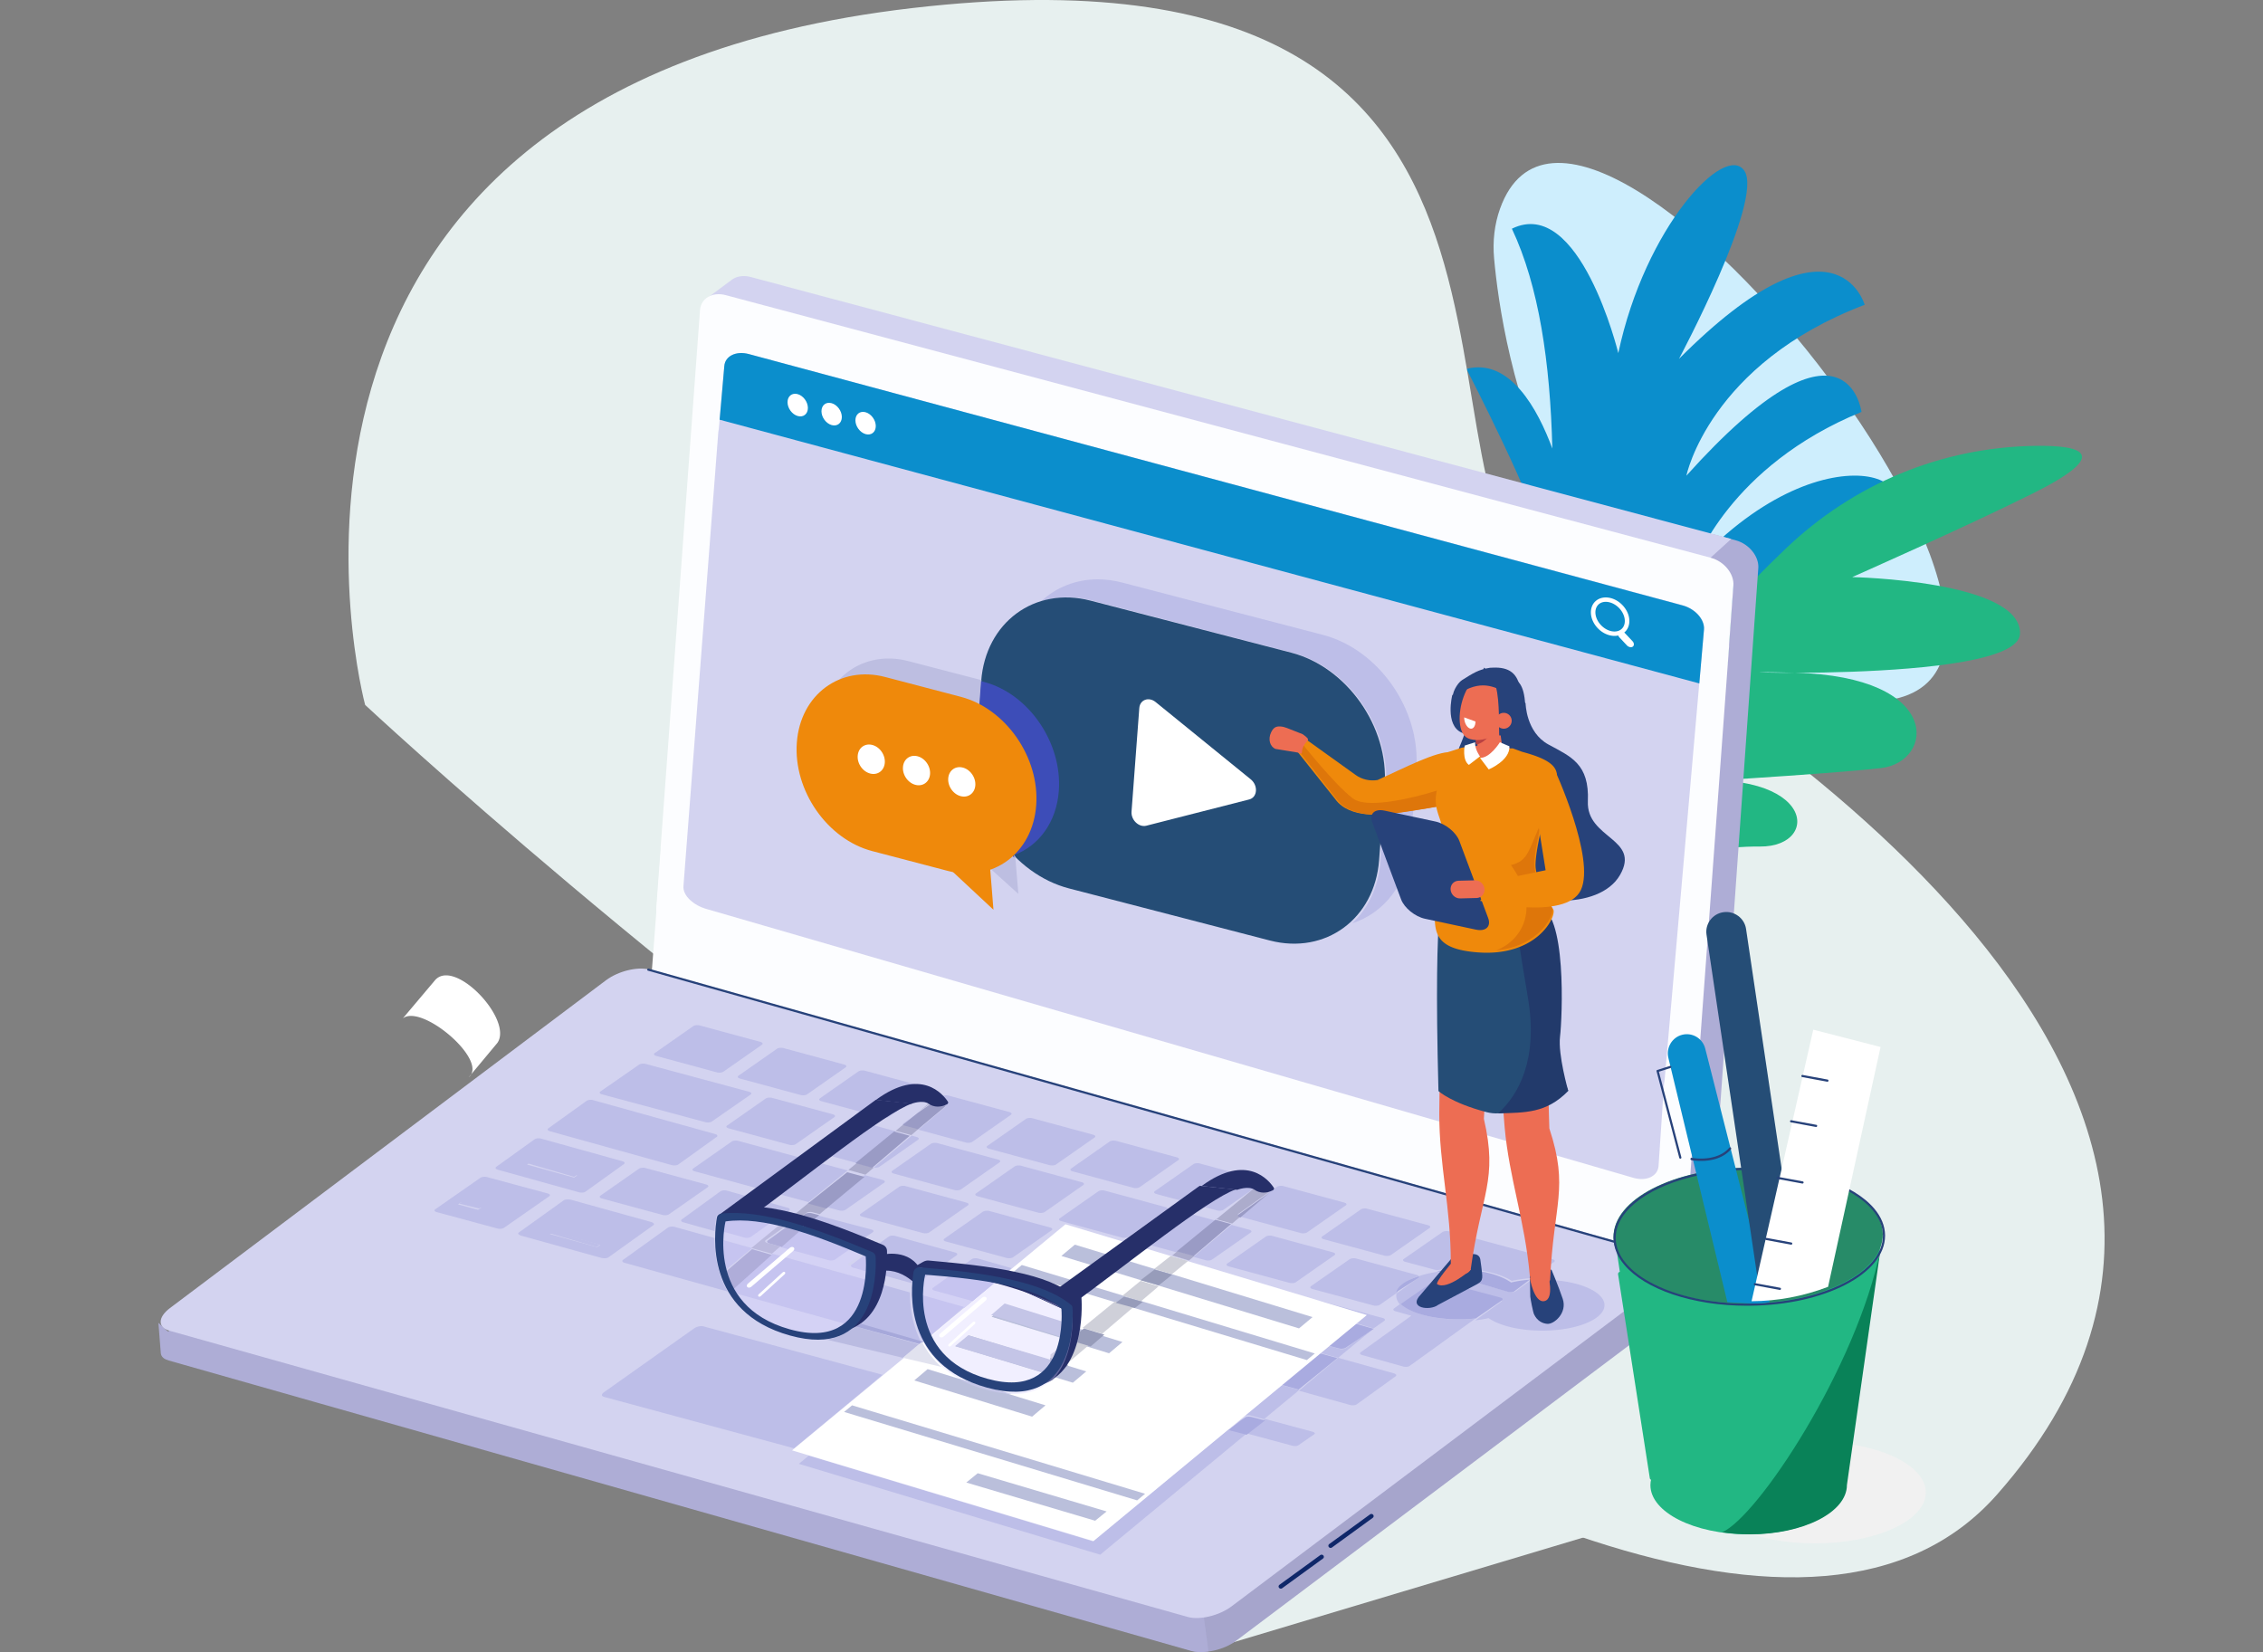 <svg width="1000" height="730" xmlns="http://www.w3.org/2000/svg"><rect width="100%" height="100%" fill="#808080" stroke="none"/><g fill="none" fill-rule="evenodd"><path d="M662.868 92.178c-2.515 7.01-3.307 14.51-2.645 21.923 3.257 36.713 24.41 181.39 156.076 195.382C961.833 324.949 700.377-12.503 662.87 92.178" fill="#CEEEFD"/><path d="M748.923 249.472s15.134-43.553 73.652-67.443c0 0-6.437-50.699-77.381 28.177 0 0 10.126-49.38 78.79-75.525 0 0-12.935-45.463-82.059 23.896 0 0 37.316-69.866 28.98-82.968-8.328-13.1-43.974 24.584-55.79 80.434 0 0-17.014-69.749-47.022-54.978 11.935 25.265 16.923 59.158 17.873 97.144-6.358-17.18-18.653-40.147-37.966-35.213 0 0 31.538 61.088 32.808 74.472.57 6.061 2.769 2.174 4.988-3.895-1.26 40.9-5.818 84.65-10.606 126.427l34.687-39.37s68.675-68.364 111.828-86.76c43.154-18.395-12.625-49.301-72.782 15.602" fill="#0B8ECC"/><path d="M161.347 311.484S88.285 40.171 402.969 3.583c314.684-36.587 207.462 218.075 284.453 261.985 77.005 43.91 351.806 217.204 195.074 394.828-156.73 177.623-721.15-348.912-721.15-348.912" fill="#E7F0EF"/><path d="M789.132 242.4C752.863 277.03 705.082 330.91 690 386c0 0 59.115-12.19 87.609-11.924 28.483.269 24.266-37.781-44.094-27.673 0 0 74.186-4.252 97.723-7.007 23.526-2.755 27.653-40.466-38.108-42.117-65.752-1.652 98.762 6.256 99.492-17.244.73-23.5-74.147-25.024-74.147-25.024s49.681-21.963 79.404-36.76c34.67-17.261 23.446-21.578 1.359-21.232-41.536.65-80.213 16.835-110.106 45.38" fill="#22B783"/><path d="M534 729l237.573-71.126a79.287 79.287 0 0033.036-19.612l54.806-54.294c21.48-21.276 11.646-57.847-17.608-65.475L721.039 487 534 729" fill="#E7F0EF"/><path d="M752.977 301.468c5.91 1.576 10.39 7.086 10 12.315l-17.39 237.18c-.38 5.23-5.479 8.189-11.389 6.614L298.71 441.534c-5.91-1.577-11.08-6.976-10.69-12.204l18.07-237.293c.38-5.23 5.479-8.19 11.389-6.614l435.498 116.045" fill="#FCFDFF"/><path d="M741 556.183l-14.974 15.402-4.291-6.329L288.862 443.44c-5.222-1.467-14.984.873-20.366 4.921L100.902 573.903l-.278-2.474-25.685 17-3.939-.555 1.726 10.753c.416 1.395 1.249.955 2.238.515.63-.28 1.321-.56 2.009-.366l449.886 130.722c5.212 1.467 13.914-.362 19.296-4.41l188.453-141.702c2.941-2.21 5.062-6.192 4.862-8.107l1.53-19.096" fill="#A6A5CC"/><path d="M288.202 443.44c-5.223-1.467-14.989.873-20.372 4.921L100.183 573.903l-.278-2.475-25.693 17.001L70 584.54l1.037 13.125c.08 2.162 1.83 3.044 3.598 3.542l451.64 128.291c2.142.604 4.873.65 7.725.213l-14.509-109.586c2.942-2.209-231.289-176.684-231.289-176.684" fill="#AEADD6"/><path d="M524.949 714.534L74.82 588.016c-5.21-1.464-5.075-5.967.3-10.008l192.682-144.86c5.378-4.039 14.034-6.147 19.252-4.683l450.119 126.519c5.217 1.464 5.078 5.967-.29 10.008L544.19 709.852c-5.368 4.04-14.034 6.147-19.241 4.682" fill="#D3D3F0"/><path d="M317.87 474c-.37 0-.741-.042-1.072-.132l-26.836-7.27c-.962-.263-1.253-.826-.642-1.256l17.016-11.903c.4-.283 1.092-.439 1.794-.439.37 0 .741.043 1.072.134l26.836 7.27c.962.262 1.253.823.642 1.255l-17.016 11.903c-.4.282-1.092.438-1.794.438m31.992 32c-.371 0-.742-.043-1.073-.135l-26.837-7.269c-.962-.262-1.243-.821-.621-1.255l17.016-11.907c.39-.278 1.082-.434 1.784-.434.36 0 .731.042 1.062.133l26.838 7.268c.982.265 1.252.827.651 1.25l-17.016 11.906c-.411.285-1.103.443-1.804.443m-14.975 19a4.19 4.19 0 01-1.083-.134l-26.838-7.272c-.952-.259-1.262-.82-.65-1.252l17.026-11.913c.39-.276 1.092-.429 1.794-.429.36 0 .731.042 1.062.131l26.838 7.273c.962.262 1.252.826.651 1.249l-17.027 11.913c-.4.281-1.082.434-1.773.434m-41.032 12c-.361 0-.732-.042-1.063-.131l-26.84-7.271c-.952-.26-1.243-.826-.631-1.251l17.018-11.909c.4-.281 1.102-.438 1.804-.438.37 0 .732.042 1.062.13l26.84 7.271c.962.26 1.243.828.632 1.254l-17.028 11.909c-.391.28-1.093.436-1.794.436m-72.955 6c-.372 0-.743-.043-1.074-.133l-26.857-7.247c-.972-.261-1.263-.822-.642-1.25l19.988-13.938c.4-.276 1.093-.432 1.805-.432.37 0 .732.042 1.063.13l26.857 7.249c.972.26 1.243.83.641 1.248l-19.987 13.937c-.41.28-1.093.436-1.795.436m-17.059-11.73l-.15.024-1.244.867.02.072 8.715 2.353.15-.026 1.244-.864-.02-.073-8.715-2.353M267.128 556a6.35 6.35 0 01-1.677-.224l-35.012-9.714c-1.258-.348-1.797-.989-1.188-1.427l19.901-14.259c.35-.246.999-.376 1.737-.376.54 0 1.128.07 1.657.218l35.022 9.713c1.268.353 1.777 1.002 1.188 1.43l-19.901 14.258c-.35.25-.999.381-1.727.381m-22.706-11.623c-.04 0-.07.006-.09.018l-1.238.887c-.04.027.03.075.14.105l20.43 5.669a.71.71 0 00.18.026c.04 0 .08-.006.09-.018l1.238-.886c.04-.028-.02-.076-.14-.107l-20.43-5.668a.652.652 0 00-.18-.026M572.277 639c-.41 0-.851-.053-1.242-.16L551 633.441l7.954-6.442 20.967 5.65c.972.26 1.352.754.871 1.093l-7.112 4.95c-.29.201-.822.307-1.403.307M406.93 593l-27.386-8.047-2.452.969c5.242-5.244 7.505-12.9 8.431-19.437l16.534 4.6c.01 6.243 1.026 14.265 4.943 21.857l-.07.058m-85.427-22.317l-45.545-12.677c-.946-.262-1.255-.841-.637-1.28l19.862-14.286c.398-.282 1.096-.44 1.793-.44a4.1 4.1 0 011.067.133l17.7 4.928c-.02 6.688 1.096 15.489 5.76 23.622" fill="#BDBEE8"/><path d="M263.666 551a.7.7 0 01-.178-.027l-20.338-5.919c-.109-.031-.178-.081-.139-.11l1.232-.925a.17.17 0 01.09-.019c.06 0 .119.01.178.027l20.338 5.917c.119.033.178.083.139.112l-1.232.925c-.01.013-.05.019-.09.019m-52.042-17l-8.604-2.129-.02-.065 1.228-.784.148-.022 8.604 2.129.02.066-1.228.782-.148.023m104.113 10l-13.768-3.876c-.962-.269-1.263-.86-.652-1.303l17.015-12.37c.401-.29 1.103-.451 1.814-.451.36 0 .732.044 1.062.135l26.825 7.552c.982.273 1.253.862.642 1.305l-5.722 4.162c-6.844-1.653-13.297-2.607-19.23-2.607-2.435 0-4.78.16-7.024.497 0 0-.651 2.707-.962 6.956m61.863 6c-7.743-3.033-15.323-5.783-22.6-8.017l6.093-4.983 23.945 6.291c.962.251 1.255.81.638 1.227L377.6 550m25.26 17l-16.128-4.462c.377-5.03.03-8.672.03-8.672-.92-.398-1.841-.795-2.762-1.187l8.722-6.236c.396-.285 1.09-.443 1.782-.443.366 0 .723.042 1.05.131l26.512 7.336c.94.261 1.218.834.614 1.265l-8.573 6.129a573.052 573.052 0 00-10.277-.884s-.673 2.745-.97 7.023m38.77-2c-6.094-1.268-12.691-2.276-19.63-3.11l7.331-5.426c.402-.297 1.096-.464 1.81-.464.372 0 .744.045 1.076.141L447 560.38l-5.37 4.62m156.118 56c-.373 0-.747-.044-1.08-.137L574 614.533 591.334 600l24.696 6.896c.978.272 1.26.86.645 1.303l-17.122 12.35c-.404.29-1.1.451-1.805.451m-225.871-86c-.36 0-.732-.042-1.072-.134l-5.393-1.461 16.75-14.137 7.888 2.137c.962.264 1.233.823.631 1.245l-17.02 11.912c-.41.283-1.092.438-1.784.438m-14.614-3.803l-13.301-3.604c-.962-.26-1.253-.816-.642-1.248l17.03-11.913c.391-.277 1.083-.432 1.784-.432.361 0 .732.042 1.063.132l11.356 3.075-17.29 13.99M408.883 545c-.37 0-.741-.043-1.072-.133l-26.852-7.274c-.962-.26-1.253-.815-.631-1.249l17.019-11.912c.4-.277 1.092-.432 1.784-.432.37 0 .732.042 1.062.131l26.852 7.274c.952.259 1.243.824.641 1.247l-17.019 11.913c-.41.282-1.092.435-1.784.435m37.001 11c-.37 0-.742-.043-1.082-.134l-26.831-7.272c-.952-.256-1.273-.82-.651-1.252l17.018-11.915c.39-.275 1.092-.427 1.794-.427.37 0 .742.042 1.072.131l26.841 7.273c.952.26 1.243.825.641 1.248l-17.018 11.915c-.4.281-1.092.433-1.784.433m161.076 31l-7.675-2.28 4.384-3.576L583 575l.11-.001c.362 0 .723.042 1.054.13l26.88 7.303c.953.262 1.244.828.642 1.251L606.96 587m-220.1-71c-.25 0-.49-.019-.721-.058l16.739-14.128 2.155.586c.972.263 1.253.827.651 1.249l-17.02 11.91c-.41.284-1.102.441-1.804.441m-8.229-2.072l-19.686-5.331c-.952-.26-1.233-.82-.621-1.255l17.03-11.91c.39-.277 1.092-.432 1.784-.432.37 0 .731.041 1.062.13l17.722 4.801-17.29 13.997M422.857 526c-.36 0-.732-.042-1.062-.131l-26.83-7.27c-.973-.26-1.254-.824-.642-1.258l17.028-11.91c.391-.277 1.083-.431 1.784-.431.37 0 .742.042 1.072.132l26.84 7.27c.953.259 1.244.824.632 1.246l-17.018 11.91c-.411.286-1.103.442-1.804.442m37.005 10c-.37 0-.741-.042-1.072-.133l-26.84-7.27c-.953-.26-1.243-.82-.622-1.255l17.018-11.91c.401-.277 1.093-.432 1.794-.432.361 0 .732.041 1.063.13l26.83 7.27c.972.264 1.253.828.651 1.25l-17.018 11.91c-.41.283-1.102.44-1.804.44m36.995 11a4.09 4.09 0 01-1.062-.133l-26.836-7.27c-.962-.26-1.253-.824-.631-1.258l17.015-11.907c.401-.277 1.093-.432 1.794-.432.36 0 .732.042 1.072.133l26.836 7.27c.962.262 1.243.824.632 1.246l-17.016 11.907c-.41.286-1.102.444-1.804.444m36.999 10c-.361 0-.732-.042-1.053-.13l-5.402-1.465 16.749-14.141 7.898 2.14c.952.257 1.243.822.631 1.243l-17.019 11.91c-.41.286-1.103.443-1.804.443m-14.032-3.648l-13.862-3.753c-.973-.264-1.253-.823-.632-1.257l17.03-11.909c.39-.278 1.082-.433 1.773-.433.371 0 .742.042 1.073.133l11.907 3.225-17.29 13.994M570.87 567c-.371 0-.752-.043-1.083-.135l-26.837-7.268c-.953-.257-1.243-.822-.622-1.257l17.017-11.908c.39-.278 1.092-.432 1.794-.432.36 0 .731.042 1.052.13l26.838 7.27c.972.264 1.262.828.651 1.252l-17.017 11.907c-.4.284-1.092.441-1.793.441m37.058 10c-.361 0-.733-.042-1.055-.131l-26.909-7.27c-.975-.263-1.256-.824-.633-1.258l17.062-11.909c.402-.277 1.085-.432 1.789-.432.371 0 .743.042 1.075.132l26.909 7.27c.402.11.683.27.834.452-5.336 1.807-8.913 4.404-9.566 7.332l-7.687 5.371c-.412.286-1.115.443-1.819.443M312.77 496c-.372 0-.745-.043-1.077-.133l-45.72-12.299c-.976-.261-1.269-.822-.644-1.256l17.1-11.882c.402-.275 1.097-.43 1.802-.43.363 0 .745.043 1.078.133l45.72 12.298c.976.262 1.258.825.654 1.247l-17.1 11.881c-.413.285-1.107.441-1.812.441m355.225 70c-4.815-3.207-13.689-5.357-23.832-5.357-3.293 0-6.446.226-9.377.641l-13.83-3.718c-.957-.257-1.249-.823-.635-1.251l17.094-11.878c.413-.283 1.108-.437 1.813-.437.372 0 .745.042 1.067.13l45.74 12.301c.967.262 1.26.822.635 1.253l-10.274 7.14c-3.002.213-5.822.616-8.401 1.176m-370.009-51a4.08 4.08 0 01-1.076-.139l-53.947-14.993c-.957-.268-1.256-.836-.648-1.277l16.932-12.152c.39-.281 1.077-.439 1.774-.439.37 0 .738.043 1.067.136l53.947 14.994c.977.27 1.246.843.648 1.273l-16.933 12.152c-.398.287-1.076.445-1.764.445m-41.001 12c-.368 0-.737-.043-1.075-.135l-35.955-9.994c-.956-.268-1.245-.844-.638-1.278l16.917-12.146c.398-.286 1.096-.447 1.793-.447.369 0 .737.043 1.066.136l35.954 9.994c.957.267 1.236.846.638 1.281l-16.916 12.146c-.399.285-1.086.443-1.784.443m-22.694-13.353c-.04 0-.08.006-.09.018l-1.235.886c-.04.026.02.075.13.107l20.393 5.668c.07.019.13.027.179.027.05 0 .08-.005.1-.019l1.235-.886c.03-.026-.03-.074-.14-.106l-20.393-5.67a.708.708 0 00-.179-.025M354.87 484c-.372 0-.753-.043-1.083-.135l-26.823-7.266c-.972-.262-1.253-.826-.641-1.255l17.01-11.906c.41-.282 1.102-.438 1.804-.438.36 0 .741.043 1.072.134l26.822 7.266c.972.265 1.263.825.642 1.256l-17.01 11.906c-.41.281-1.092.438-1.794.438m35.999 10c-.371 0-.742-.043-1.073-.133l-26.833-7.27c-.962-.261-1.253-.825-.642-1.255l17.014-11.905c.401-.282 1.093-.437 1.794-.437.37 0 .742.042 1.072.132l26.834 7.27c.962.262 1.262.824.641 1.256l-17.014 11.905c-.4.281-1.092.437-1.793.437m36.992 11c-.36 0-.731-.042-1.062-.132l-20.989-5.685 12.349-10.419-5.583-1.69 3.759-2.635c.41-.283 1.102-.439 1.804-.439.36 0 .732.043 1.062.132l26.843 7.27c.972.264 1.243.82.631 1.253l-17.02 11.905c-.4.283-1.092.44-1.793.44m-28.707-7.815c-.24-.264-.21-.578.17-.84l6.455-4.52-6.625 5.36M464.862 515c-.37 0-.741-.043-1.072-.133l-26.821-7.267c-.972-.263-1.263-.826-.642-1.257l17.009-11.905c.411-.282 1.093-.438 1.794-.438.371 0 .742.043 1.083.134l26.82 7.267c.963.261 1.264.825.642 1.256l-17.019 11.905c-.4.282-1.092.438-1.794.438m37 10c-.361 0-.732-.042-1.063-.132l-26.83-7.269c-.972-.263-1.263-.825-.642-1.255l17.009-11.905c.41-.283 1.092-.439 1.794-.439.37 0 .741.043 1.082.135l26.83 7.268c.973.263 1.244.82.632 1.252l-17.018 11.904c-.401.283-1.093.441-1.794.441m36.994 10c-.36 0-.732-.042-1.052-.131l-26.852-7.273c-.962-.26-1.243-.822-.621-1.251l17.009-11.905c.41-.283 1.102-.44 1.794-.44.37 0 .731.042 1.062.132l26.852 7.273c.952.257 1.243.821.631 1.252l-.671.47-.2-.06-1.805 1.464-14.343 10.031c-.4.282-1.102.438-1.804.438m36.973 10c-.372 0-.743-.043-1.075-.134L548 537.63l12.67-10.682 3.604-2.511c.401-.282 1.094-.437 1.797-.437.371 0 .742.043 1.084.134l26.875 7.27c.973.26 1.265.823.642 1.255l-17.046 11.903c-.402.282-1.095.438-1.797.438m37.033 10a4.04 4.04 0 01-1.053-.13l-26.864-7.276c-.952-.257-1.233-.82-.621-1.25l17.02-11.904c.401-.284 1.093-.44 1.794-.44.361 0 .732.042 1.053.131l26.864 7.275c.952.258 1.233.818.621 1.25l-17.02 11.903c-.401.284-1.093.441-1.794.441" fill="#BDBEE8"/><path d="M621.168 604a4.06 4.06 0 01-1.084-.14l-18.112-5.055c-.462-.127-.793-.326-.924-.58-.12-.247-.01-.503.271-.712l22.359-16.117-7.018-1.958c-.442-.125-.773-.332-.903-.581-.121-.255 0-.508.28-.714L619.02 576c4.097 4.121 13.996 7.027 25.552 7.027 2.58 0 5.07-.145 7.429-.415l-29.045 20.939c-.291.209-.743.367-1.305.424-.16.017-.321.025-.482.025M253.66 520a.692.692 0 01-.178-.027l-20.34-5.917c-.11-.034-.17-.085-.13-.112l1.233-.925c.01-.013.05-.019.089-.019.05 0 .12.01.179.027l20.34 5.919c.11.032.17.083.14.11l-1.233.925c-.02.014-.05.019-.1.019m97.259 120l-84.058-22.743c-1.131-.307-1.151-1.204-.04-1.993l39.932-28.284c.86-.608 2.142-.98 3.213-.98.32 0 .62.033.88.104L390 607.52 350.919 640" fill="#BDBEE8"/><path d="M731.815 579.838l-.96-.245a5.089 5.089 0 01-1.542 2.507c-.705.624-1.522.957-2.227.953l-.204-.009a1.874 1.874 0 01-1.349-.721c-.327-.42-.551-1.038-.551-1.79 0-.351.05-.73.153-1.124a5.18 5.18 0 011.552-2.509c.705-.624 1.512-.956 2.217-.953l.204.009c.593.058 1.012.302 1.349.721.337.42.551 1.038.551 1.789 0 .351-.04.73-.153 1.127l1.92.49a6.008 6.008 0 00.225-1.617c0-1.12-.327-2.166-.97-2.982a3.89 3.89 0 00-2.738-1.467 4.574 4.574 0 00-.388-.017c-1.318.004-2.554.577-3.544 1.452a7.044 7.044 0 00-2.145 3.465 6.411 6.411 0 00-.215 1.615c0 1.122.327 2.167.97 2.983a3.87 3.87 0 002.738 1.468c.122.011.255.017.378.017 1.317-.004 2.553-.577 3.554-1.452a7.092 7.092 0 002.135-3.465l-.96-.245" fill="#0F2769"/><path d="M776.99 250.434l.01-.097c-.01-.135-.01-.271-.02-.407l-.03-.325v-.046l-.01-.036c-.01-.13-.03-.257-.049-.387l-.06-.384-.01-.054-.01-.053-.058-.268a5.02 5.02 0 00-.1-.371l-.049-.176-.02-.076-.03-.119a5.552 5.552 0 00-.128-.368l-.119-.345-.01-.012v-.01l-.148-.365c-.05-.12-.11-.239-.159-.357l-.05-.094-.029-.068-.099-.19-.178-.336-.158-.289-.02-.037c-.07-.105-.129-.21-.198-.312-.06-.1-.129-.2-.188-.298l-.09-.124-.029-.054-.08-.115c-.078-.102-.148-.203-.227-.303a5.455 5.455 0 00-.228-.296l-.02-.027-.039-.044a5.829 5.829 0 00-.247-.31c-.08-.095-.169-.186-.248-.28l-.168-.185-.08-.088c-.138-.149-.296-.292-.435-.435l-.148-.142-.02-.023a10.066 10.066 0 00-.594-.522l-.09-.071-.078-.066-.208-.17a7.65 7.65 0 00-.366-.276l-.139-.1-.07-.052-.138-.096a18.69 18.69 0 00-.356-.242c-.1-.06-.188-.117-.287-.174l-.05-.032-.04-.03c-.128-.077-.267-.155-.395-.23a21.035 21.035 0 00-.416-.223l-.01-.005-.01-.004c-.138-.07-.277-.137-.406-.202l-.435-.198-.06-.022-.059-.026c-.109-.045-.208-.089-.317-.132a26.59 26.59 0 00-.445-.163l-.119-.041-.04-.015-.01-.002-.267-.087a9.024 9.024 0 00-.435-.13L756.738 236l-11.423 8.836s10.938 2.483 11.086 2.529c.149.047.297.095.436.146.148.052.297.106.435.163.149.057.297.117.436.18l.178.08c.238.105.465.213.683.328v.001c.228.117.455.241.673.37l.08.049c.207.124.415.253.613.387l.099.061c.188.134.386.27.574.412l.1.077c.187.142.365.29.543.44.09.078.179.159.268.24.109.096.218.191.326.29.12.117.238.237.357.356l.227.233.198.212c.11.125.218.25.327.378l.09.104c.148.177.286.357.425.54l.03.047c.138.193.277.39.405.587l.04.063c.129.194.247.391.366.59l.04.078c.118.197.217.395.316.595l.05.092c.089.2.188.402.267.606l.04.093c.079.205.158.41.227.618l.03.09c.07.21.139.42.188.632l.02.084c.06.214.109.429.139.644l.059.323c.02.13.04.258.05.387.02.135.03.271.04.407 0 .136.009.272.009.408v.444c-.01.115-.01.23-.02.344 0 0-.02.23-.04.624l-2.385 32.906c-.663-.175-7.79 9.786-7.572 9.915l-10.493 245.748c-.079 1.114-4.137 8.984-3.108 8.21l10.66-10.893c2.258-2.306 3.614-5.132 3.822-7.97l20.123-284.171.198-2.787c.01-.115.02-.23.02-.344.01-.097 0-.195 0-.292l.01-.017-.01-.039" fill="#AEADD6"/><path d="M765 238.15L333.292 122.818l-.03-.008-.64-.171-.01-.001c-.49-.13-1.07-.284-1.14-.3-.15-.035-.29-.068-.44-.097a11.808 11.808 0 00-2.3-.241h-.03l-.05.002c-.14 0-.28.002-.41.008l-.22.014-.17.011-.13.01a8.33 8.33 0 00-.5.06l-.05.005v.001c-.2.03-.39.064-.59.106l-.06.016-.26.065c-.1.026-.21.047-.31.077l-.09.028c-.14.042-.27.09-.41.138l-.22.075-.05.022a8.13 8.13 0 00-.78.355l-.06.025-.08.05c-.33.178-.64.371-.93.589L312 132.082c.29-.213.6-.402.92-.577.12-.066.25-.127.38-.188a6.896 6.896 0 011.04-.42l.22-.073c.27-.08.55-.149.83-.206l.16-.028c.29-.053.59-.096.89-.122l.07-.004c.31-.027.64-.04.97-.037l.08.002c.32.006.65.026.98.06l.1.012c.35.039.71.093 1.07.165.14.03.29.062.44.097.11.027.23.056.34.087L755.27 247l9.731-8.85z" fill="#D3D3F0"/><path d="M755.982 246.472l-435.268-116.05c-5.906-1.574-11.003 1.386-11.383 6.615l-17.38 237.189c-.02.309-.03.617-.02.927l-1.909 26.061c-.38 5.23 4.098 10.741 10.004 12.315l435.259 116.048c5.906 1.575 11.013-1.383 11.383-6.614l17.39-237.187c.02-.313.02-.627.01-.941l1.908-26.048c.39-5.23-4.087-10.74-9.994-12.315" fill="#FCFDFF"/><path d="M743.536 267.426l-412.629-110.97c-5.61-1.506-10.448.838-10.838 5.236l-2.44 27.995c-.1.334-.17.678-.2 1.041L302.02 391.526c-.39 4.398 4.76 8.684 10.359 10.19l409.679 118.828c5.6 1.505 10.459-.836 10.839-5.237l2.44-36.644c.09-.336.17-.68.2-1.044l17.437-199.506c.39-4.4-3.84-9.182-9.439-10.687" fill="#D3D3F0"/><path d="M750.905 302l2.07-23.762c.39-4.404-3.84-9.191-9.439-10.698L330.908 156.457c-5.609-1.508-10.448.838-10.838 5.24L318 185.462 750.905 302" fill="#0B8ECC"/><path d="M605.404 669.194l-18.015 13.1a.923.923 0 00-.184 1.331c.327.418.951.499 1.391.181l18.015-13.1a.923.923 0 00.184-1.331c-.327-.418-.951-.499-1.391-.181M583.4 687.195l-18.006 13.099a.925.925 0 00-.194 1.331c.337.418.962.499 1.391.181l18.017-13.1a.915.915 0 00.184-1.331c-.327-.418-.951-.499-1.391-.18" fill="#0F2769"/><path d="M286.352 428.94l451.04 127.042a.48.48 0 00.26-.923l-451.04-127.04a.476.476 0 00-.59.33c-.08.255.07.52.33.592" fill="#27427A"/><path d="M486.172 687L353 646.853l4.354-3.608 125.502 37.83 60.07-49.712c.18.178.49.342.919.459l6.76 1.862L486.172 687m72.363-59.882l-5.822-1.606c-.4-.11-.84-.162-1.249-.162-.589 0-1.118.106-1.398.31l-1.757 1.247 17.966-14.867 7.859 2.166-15.6 12.912m32.767-27.114l-7.87-2.166 3.746-3.095 4.673 1.288c.33.09.7.135 1.059.135.699 0 1.378-.156 1.777-.442L606.95 587l.05.015-15.699 12.99" fill="#BDBEE8"/><path d="M550.872 634l-6.93-1.788c-.44-.112-.758-.27-.942-.44l5.518-4.278 1.801-1.197c.287-.195.83-.297 1.433-.297.42 0 .87.05 1.28.155l5.968 1.542-8.128 6.303m22.979-20L566 611.882 583.139 598l7.861 2.118L573.851 614m18.947-18c-.364 0-.737-.042-1.07-.13L587 594.636 599.273 585l7.727 2.207-12.404 8.37c-.404.273-1.09.423-1.798.423" fill="#A9ABE0"/><path fill="#FFF" d="M470.818 541L350 640.892 483.182 681 604 581.108 470.818 541"/><path fill="#BABFDB" d="M574.028 587L469 554.994l5.962-4.994L580 582.007 574.028 587m-83.94 11L438 581.994l5.922-4.994L496 593.005 490.088 598m-16.01 13L422 594.996l5.912-4.996L480 606.006 474.078 611m-18 15L404 609.995l5.912-4.995L462 621.005 456.078 626m27.862 46L427 655.114l5.05-4.114L489 667.886 483.94 672m93.542-71L448 561.919l3.528-2.919L581 598.082 577.482 601m-75 62L373 623.919l3.528-2.919L506 660.082 502.482 663"/><path d="M398.983 600L365 591.894c5.352-.685 9.395-2.879 12.448-5.894L406 594.051 398.983 600" fill="#BABBE1"/><path d="M406.686 594L378 586.134c.06-.06.12-.12.19-.18l2.449-.954L408 592.92l-1.314 1.08" fill="#A6A8DA"/><path d="M416 604l-17-4.012 7.026-5.893 1.31-1.095.12.034A37.88 37.88 0 00416 604" fill="#E1E2EF"/><path d="M464 609c.1-.103.21-.21.31-.315l.18-.103-.49.418m7.718-6.577l-.58-.173c2.03-2.934 3.45-6.287 4.429-9.66l5.688 1.703-9.537 8.13m15.346-13.08l-8.658-2.59L492.792 575l8.208 2.457-13.936 11.886" fill="#CFD0D9"/><path d="M481.937 595L476 593.194c.438-1.552.803-3.11 1.096-4.636l1.867-1.558 9.037 2.748-6.063 5.252M470 605a26.56 26.56 0 001.437-2l.563.18-2 1.82" fill="#979CBA"/><path fill="#CFD0D9" d="M504.218 575L496 572.542l8.015-6.542 7.985 2.384-7.782 6.616"/><path d="M525.412 557L518 554.771l2.365-1.938 7.511 2.063-2.464 2.104m19.067-16.317l-6.975-1.915 17.507-14.357L557 523l6.001 1.841-2.355 2.009-13.304 9.441c-.606.432-.318 1 .646 1.264l.119.032-3.627 3.096" fill="#ACACCC"/><path fill="#9A9BC5" d="M527.476 555L520 552.953 537.058 539l6.942 1.9-16.524 14.1M555 524l1.8-1 .2.041-2 .959m-6.888 14l-.122-.033c-.99-.27-1.287-.852-.664-1.295L561 527l-12.888 11"/><path fill="#CFD0D9" d="M517.918 563L510 560.728l7.31-5.728 7.69 2.208-7.082 5.792"/><path fill="#979CBA" d="M512.054 568L504 565.728l6.14-4.728 7.86 2.22-5.946 4.78m-10.59 10L493 575.703l3.65-2.703 8.35 2.268-3.536 2.732"/><path d="M441 565.505l28.32 13.006c2.2 12.352-.358 23.68-9.978 33.489 21.38-5.616 18.532-38.712 18.532-38.712-26.05-11.254-36.874-7.783-36.874-7.783" fill="#262F69"/><path d="M350.674 540c-.895-.26-1.79-.51-2.674-.748l9.75-8.072 8.08 2.239-3.617 3.125-3.091-.856a4.034 4.034 0 00-1.064-.134c-.696 0-1.391.157-1.789.442L350.674 540m31.764-20.919l-7.544-2.09 3.737-3.091 7.097 1.967c.11.031.228.056.348.076l-3.638 3.138m20.236-17.468l-6.898-1.91 3.916-3.242c.159.17.427.318.795.42l5.804 1.608-3.617 3.124m3.587-10.589l6.073-5.024.666.206-6.739 4.818" fill="#ACACCC"/><path d="M355.778 542a195.285 195.285 0 00-5.778-1.664l5.82-3.906c.413-.277 1.136-.43 1.86-.43.382 0 .764.042 1.106.13l3.214.835-6.222 5.035m9.404-8L357 531.819 374.361 518l7.639 2.036L365.182 534m20.249-18a3.316 3.316 0 01-.347-.075L378 513.987 395.115 500l6.885 1.882L385.431 516m20.223-17l-5.852-1.571c-.371-.1-.642-.244-.802-.41l6.624-5.312 6.794-4.707 5.582 1.675L405.654 499" fill="#9A9BC5"/><path d="M360.806 592c-3.527-.001-7.54-.579-12.11-1.875-14.118-4.008-22.304-11.482-26.954-19.625l55.068 15.377-13.918 5.52 1.6.377a29.19 29.19 0 01-3.686.226m24.757-25.698l-44.478-12.42 3.616-3.146 21.042 5.875c.328.091.686.134 1.053.134.696 0 1.381-.159 1.779-.444l8.94-6.447a563.7 563.7 0 015.743 2.429l-8.117 5.851c-.606.434-.318 1.012.626 1.276L386 562.268a52.996 52.996 0 01-.437 4.034m-53.32-14.89L316 546.877c.01-1.484.07-2.866.159-4.11l12.945 3.614a4.09 4.09 0 001.073.137c.695 0 1.38-.16 1.768-.445L343.142 538c1.311.313 2.622.652 3.964 1.015l-14.863 12.397" fill="#D4D2F5"/><path d="M377.193 586l-55.414-15.377c-4.68-8.134-5.799-16.935-5.779-23.623l16.346 4.534-12.577 10.42 2.68 8.3 18.794-16.25L386 566.425c-.93 6.538-3.2 14.195-8.458 19.439l-.35.137M330.027 547c-.368 0-.736-.043-1.074-.135L316 543.277c.308-4.149.954-6.792.954-6.792 2.227-.329 4.553-.485 6.969-.485 5.885 0 12.287.931 19.077 2.546l-11.204 8.013c-.387.283-1.073.441-1.77.441m37.194 10c-.37 0-.73-.043-1.06-.132L345 551.092 355.69 542c7.184 2.292 14.667 5.114 22.31 8.225l-8.992 6.338c-.4.28-1.089.437-1.788.437m19.61 6l-9.915-2.862c-.915-.264-1.194-.843-.607-1.277l7.865-5.861c.895.398 1.79.8 2.685 1.204 0 0 .337 3.695-.028 8.796" fill="#C6C4F0"/><path d="M364.59 592l-1.59-.384L376.842 586l.158.046c-3.043 3.046-7.074 5.262-12.41 5.954" fill="#C4C3EB"/><path d="M377.485 586.59l-.16-.045.35-.135c-.07.06-.13.12-.19.18" fill="#B7B6E7"/><path d="M341.076 554L332 551.508 347.257 539a160.1 160.1 0 012.743.76l-11.575 8.208c-.622.438-.316 1.023.663 1.292l5.7 1.565-3.712 3.175" fill="#BBB9DD"/><path fill="#AFADD9" d="M322.62 571l-2.62-8.425L332.299 552l8.701 2.507L322.62 571m22.84-20l-5.508-1.556c-.945-.268-1.24-.849-.64-1.285L350.493 540a174.83 174.83 0 015.507 1.724L345.46 551"/><path d="M426.28 578L403 571.44c0-1.498.05-2.892.14-4.158l.188.053c.329.093.697.136 1.055.136.696 0 1.383-.16 1.78-.45l8.278-6.021c2.686.263 5.332.545 7.929.851l-9.64 7.019c-.607.44-.319 1.022.646 1.294L430 574.85l-3.72 3.15" fill="#D4D2F5"/><path d="M407.875 593c-3.863-7.642-4.865-15.716-4.875-22l23 6.534L407.875 593m-3.665-26c-.348 0-.706-.042-1.026-.13l-.184-.05c.29-4.155.949-6.82.949-6.82 3.399.262 6.759.545 10.051.858l-8.056 5.715c-.388.274-1.056.427-1.734.427m25.751 8l-16.976-4.687c-.986-.272-1.28-.854-.66-1.294l9.844-7.019c7.01.81 13.674 1.79 19.831 3.023l-.244.206a6.81 6.81 0 00-.711.165l.325.15L429.961 575" fill="#C6C4F0"/><path d="M447.985 616c-.448 0-.916-.009-1.384-.029l-23.42-7.088a41.452 41.452 0 01-6.554-4.71l.01.003-7.063-10.474-1.524-.445c-.02-.03-.03-.062-.05-.092l33.281-27.652 28.012 12.821a44.35 44.35 0 01.707 6.469l-26.03-7.877-5.946 4.938 31.657 9.58a33.79 33.79 0 01-.827 4.102l-4.422 3.651-.03 1.715-36.14-10.938-5.937 4.94 40.812 12.354a42.773 42.773 0 01-3.826 4.458 20.586 20.586 0 004.931-1.979v.16l.08-.068c-3.736 3.688-8.985 6.161-16.337 6.161m-6.325-50.797l.239-.203c.15.029.299.06.448.09a13.32 13.32 0 00-.687.113" fill="#F1EFFF"/><path d="M469.65 591L438 581.102l5.946-5.102 26.024 8.139a40.03 40.03 0 01-.32 6.861m-6.913 16L422 594.856l5.926-4.856L464 600.752l-.08 4.59c-.377.557-.765 1.11-1.183 1.658M447 616c-3.267-.129-6.932-.701-11.025-1.81-5.012-1.36-9.31-3.129-12.975-5.19l24 7" fill="#C4C5E7"/><path d="M417 604l-.01-.003c-3.968-3.356-6.881-7.12-8.99-10.997l1.597.449L417 604" fill="#DEDCF4"/><path d="M464 609v-.155c.14-.072.292-.146.421-.22-.108.104-.227.208-.335.31L464 609m2.56-8.12l-2.387-.649.032-1.672L469 595a30.656 30.656 0 01-2.44 5.88" fill="#D2D0E6"/><path d="M464 605l.07-5 1.93.713a40.107 40.107 0 01-2 4.287" fill="#ADAED2"/><path d="M459.65 612a43.208 43.208 0 003.888-4.493c.425-.562.82-1.13 1.204-1.7a34.991 34.991 0 002.32-4.035 33.572 33.572 0 003.128-10.212 37.72 37.72 0 00.324-6.693 44.215 44.215 0 00-.72-6.519l-28.47-12.921-.324-.149s.233-.073.709-.163c.192-.037.425-.077.698-.115 13.527 2.727 24.593 6.688 31.448 12.755 0 0 1.994 21.028-8.799 32.024-.121.076-.263.152-.395.227A21.026 21.026 0 01459.65 612" fill="#62669C"/><path d="M404 559.827c13.213 1.946 46.649 7.08 69.57 20.173 1.138-4.233 1.43-7.03 1.43-7.03-11.632-10.321-37.172-13.565-64.645-15.957-.776-.068-1.632.137-2.417.58L404 559.828m-81.282-26.346s-.4 1.625-.718 4.322l33.105 4.125 28.341 12.887c2.202 12.239-.359 23.465-9.995 33.184 18.206-4.735 18.755-28.327 18.515-35.262-.04-1.208-.707-2.18-1.793-2.639-25.442-10.81-49.558-19.239-67.455-16.617" fill="#262F69"/><path d="M318 536.645L387.013 486 403 487.634c-12.473 4.394-46.61 32.273-72.797 51.366L318 536.645" fill="#262F69"/><path d="M402.732 487.754s4.935-1.91 7.684.017c2.127 1.493 5.132 1.7 8.048.21.443-.227.67-.754.453-1.086-1.99-3.106-11.762-15.615-31.917-.817l15.732 1.676M461 573.992L530.122 524 546 525.617c-12.399 4.35-47.049 32.482-73.059 51.383L461 573.992" fill="#262F69"/><path d="M546.732 525.753s4.925-1.91 7.684.018c2.127 1.493 5.132 1.7 8.048.21.443-.228.67-.754.453-1.086-2-3.105-11.772-15.615-31.917-.818l15.732 1.676M388.923 554.62s11.42-3.258 17.077 5.163V569s-8.697-11.48-21-6.09l3.923-8.29" fill="#262F69"/><path d="M436.408 609.286c-36.547-10.089-27.581-46.02-27.581-46.02 26.103 1.984 49.332 5.389 60.188 14.91 0 0 3.95 41.201-32.607 31.11zm36.94-32.607c-12.465-10.44-38.086-14.379-67.034-16.673-1.166-.092-2.433.875-2.614 2.016-1.437 8.72-4.13 41.057 32.386 51.135 39.231 10.828 38.186-29.333 37.824-35.31-.03-.472-.22-.883-.563-1.168zm-124.349 10.728c-37.623-10.451-28.396-47.67-28.396-47.67 16.394-2.39 38.598 5.507 61.948 15.443 0 0 4.07 42.679-33.552 32.227zm36.446-34.133c-25.078-10.612-48.9-18.976-66.862-16.977-.835.093-1.599.811-1.75 1.598-1.346 7.397-5.467 41.773 32.246 52.25 37.683 10.466 38.216-26.395 37.874-34.662-.04-1.011-.593-1.824-1.508-2.21z" fill="#27427A"/><path d="M330.257 568.759c-.417-.376-.315-1.06.223-1.521l18.536-15.842c.538-.46 1.31-.53 1.727-.155.417.376.315 1.06-.223 1.521l-18.526 15.842c-.538.46-1.32.53-1.737.155m4.887 4.095c-.236-.23-.177-.648.137-.93l10.584-9.68c.314-.283.755-.325.99-.097.236.23.177.648-.127.929l-10.593 9.681c-.305.282-.746.324-.991.097m80.108 17.903c-.407-.375-.315-1.059.234-1.52l18.53-15.84c.538-.462 1.32-.53 1.727-.155.417.376.315 1.06-.223 1.521l-18.53 15.84c-.539.461-1.322.531-1.738.154m3.9 4.095c-.246-.228-.187-.645.127-.928l10.583-9.682c.314-.28.755-.324.99-.095.236.23.187.647-.127.929l-10.583 9.681c-.314.282-.755.325-.99.095" fill="#FFF"/><path d="M597.56 408c6.989-6.534 11.614-16.014 12.455-27.399l2.452-33.045c1.932-26.077-16.638-52.667-41.275-59.09l-88.737-23.136c-3.664-.956-7.268-1.413-10.752-1.413-4.095 0-8.029.633-11.703 1.833 6.637-6.203 15.407-9.75 25.098-9.75 3.483 0 7.087.458 10.751 1.414l88.738 23.135c24.637 6.423 43.207 33.013 41.275 59.09l-2.453 33.046c-1.301 17.625-11.663 30.685-25.848 35.315" fill="#BDBEE8"/><path d="M561.116 415.594l-88.72-23.01c-24.622-6.388-43.198-32.834-41.257-58.77l2.443-32.866c1.931-25.936 23.67-41.93 48.293-35.542l88.72 23.01c24.632 6.389 43.199 32.835 41.267 58.77l-2.452 32.867c-1.932 25.936-23.662 41.93-48.294 35.54" fill="#254D76"/><path d="M500.016 358.651l3.43-45.752c.272-3.696 4.175-5.141 7.213-2.674l42.029 34.145c3.37 2.735 2.977 7.963-.664 8.893l-45.47 11.607c-3.279.84-6.82-2.523-6.538-6.219" fill="#FFF"/><path d="M450 395l-18.394-16.607.312-.02a39.478 39.478 0 01-2.504-.55l-33.71-8.76c-20.044-5.21-35.17-26.778-33.59-47.93v-.001C363.45 303.129 376.463 291 392.675 291c2.826 0 5.763.371 8.75 1.146l32.292 8.392-2.444 32.903c-1.237 16.507 5.773 33.218 17.348 44.904L450 395" fill="#BDBEE1"/><path d="M448.162 379c-11.36-11.715-18.238-28.468-17.024-45.015L433.536 301l1.392.368c19.669 5.224 34.502 26.846 32.962 48.05-1.016 13.985-8.921 24.43-19.827 28.427l.1 1.155" fill="#3D4DB8"/><path d="M418.89 384.853l-33.448-8.763c-19.898-5.211-34.896-26.787-33.33-47.947 1.557-21.16 19.11-34.207 39.007-28.996l33.44 8.763c19.897 5.212 34.895 26.787 33.329 47.947-1.557 21.159-19.11 34.208-38.998 28.996" fill="#EF890B"/><path fill="#EF890B" d="M421 385.215L439 402l-1.438-18L421 385.215"/><path d="M390.98 337.054c-.256 3.485-3.145 5.614-6.448 4.756-3.304-.859-5.779-4.38-5.512-7.864.256-3.485 3.145-5.614 6.448-4.756 3.304.859 5.779 4.379 5.512 7.864m20.002 5c-.266 3.485-3.153 5.614-6.454 4.756-3.301-.859-5.774-4.379-5.508-7.864.256-3.485 3.143-5.614 6.444-4.756 3.31.859 5.774 4.38 5.518 7.864m20 5c-.257 3.485-3.144 5.614-6.455 4.756-3.301-.859-5.765-4.38-5.509-7.864.257-3.485 3.144-5.614 6.455-4.756 3.301.859 5.765 4.379 5.509 7.864m-223.81 128.929c-.11.092.181-.222.272-.332v.006l12.342-14.807c7.092-10.174-18.83-37.672-27.551-27.711-.09.106.191-.214.282-.322v-.005L178.3 449.67l.007.007c-.094.108-.395.408-.282.32 8.407-6.541 37.919 18.627 29.147 25.987m511.83-201.562h-1.009c0 1.47-.504 2.602-1.296 3.389-.793.783-1.914 1.245-3.283 1.248a6.71 6.71 0 01-1.657-.22c-1.831-.464-3.54-1.635-4.775-3.153-1.245-1.518-1.986-3.363-1.986-5.108.01-1.47.505-2.602 1.297-3.389.803-.783 1.914-1.245 3.283-1.249.524 0 1.08.07 1.667.22 1.821.465 3.54 1.636 4.775 3.154 1.234 1.518 1.986 3.363 1.975 5.108H720c0-2.275-.936-4.499-2.418-6.311-1.472-1.811-3.51-3.23-5.825-3.828a8.795 8.795 0 00-2.181-.283c-1.842-.003-3.52.652-4.703 1.828-1.194 1.174-1.873 2.844-1.873 4.75 0 2.275.936 4.499 2.408 6.311 1.482 1.811 3.52 3.23 5.835 3.827.74.19 1.471.284 2.171.284 1.852.003 3.52-.652 4.713-1.829 1.194-1.173 1.873-2.843 1.873-4.749h-.998" fill="#FFF"/><path d="M721.531 285.725c-.679.514-1.84.287-2.582-.505l-3.355-3.572c-.742-.791-.794-1.859-.125-2.373.679-.514 1.84-.287 2.582.504l3.355 3.573c.742.791.794 1.859.125 2.373M357 180.276c0 2.67-2.009 4.262-4.495 3.557-2.487-.704-4.505-3.44-4.505-6.11 0-2.668 2.018-4.261 4.505-3.556 2.486.704 4.495 3.44 4.495 6.11m15 3.999c0 2.67-2.018 4.262-4.505 3.557-2.486-.705-4.495-3.44-4.495-6.109 0-2.67 2.009-4.262 4.495-3.557 2.487.704 4.505 3.44 4.505 6.11m15 3.999c0 2.67-2.018 4.262-4.495 3.557-2.487-.704-4.505-3.44-4.505-6.11 0-2.669 2.018-4.26 4.505-3.556 2.477.704 4.495 3.44 4.495 6.109" fill="#FFF"/><path d="M681.482 588c-10.097 0-18.913-2.223-23.701-5.534a55.372 55.372 0 01-5.85.978l11.46-8.266c.28-.206.39-.456.26-.709-.12-.256-.46-.454-.921-.581l-26.827-7.494a3.915 3.915 0 00-1.052-.136c-.16 0-.33.009-.5.028-.562.058-1.003.215-1.283.421l-14.044 10.134c-1.313-1.31-2.024-2.743-2.024-4.243 0-.338.03-.672.1-1.003l9.346-6.738c.351-.253.401-.557.19-.82 2.505-.876 5.39-1.57 8.556-2.037l31.735 8.865c.33.092.701.136 1.062.136.7 0 1.402-.16 1.803-.45l6.782-4.894a66.968 66.968 0 014.908-.178c15.197 0 27.518 5.042 27.518 11.26 0 6.22-12.321 11.261-27.518 11.261" fill="#BDBEE8"/><path d="M617 571c.674-2.796 4.365-5.275 9.87-7 .218.243.167.524-.196.759L617 571m50.494 0a3.85 3.85 0 01-1.052-.141L635 561.686a61.042 61.042 0 019.24-.686c9.995 0 18.738 2.299 23.483 5.726 2.54-.599 5.32-1.029 8.277-1.256l-6.72 5.063c-.396.3-1.09.467-1.786.467m-22.818 12c-11.612 0-21.56-2.803-25.676-6.778l14.144-9.788c.283-.2.727-.35 1.292-.407.171-.018.343-.027.504-.027.394 0 .747.048 1.06.132l27.017 7.238c.464.122.807.314.928.561.131.245.02.486-.262.685L652.14 582.6c-2.37.26-4.872.4-7.465.4" fill="#A9ABE0"/><path d="M647.15 354.02c10.267-2.387 5.948-11.196 5.948-11.196l-11.756-10.506c-6.889-.281-20.555 6.93-32.612 12.369-3.459.539-6.918-.257-9.657-2.224L576.119 326 572 330.474l18.045 22.67c6.438 8.945 21.724 6.632 24.314 6.47 0 0 20.574-2.753 32.791-5.593" fill="#EF890B"/><path d="M634.998 349.346s-29.26 9.485-37.217 3.445c-7.957-6.04-22.059-23.791-22.059-23.791L574 331.884l16.539 21.102c6.486 9.152 21.887 6.784 24.496 6.62 0 0 11.865-1.613 22.965-3.656l-3.002-6.604" fill="#DE760A"/><path d="M676 562.49l.216 10.445c.092 1.095 1.192 6.876 1.675 7.872 1.397 2.879 3.688 4.04 5.908 4.187 2.949.199 8.857-4.823 6.76-11.06-1.828-5.44-4.993-12.934-4.993-12.934-4.151 1.838-6.576 1.493-9.566 1.49m-48.145 9.529l14.226-16.697c2.202-1.172 6.331-1.644 9.69-1.093 1.512.248 2.313 1.227 2.425 2.721l.385 2.767c.508 4.642 1.096 6.166-1.816 7.71l-17.27 9.18c-3.55 2.773-13.616 1.487-7.64-4.588" fill="#27427A"/><path d="M642.275 557.04s-8.251 9.75-7.179 10.428c4.476 2.813 14.904-6.445 14.904-6.445s-5.807-4.488-7.725-3.983" fill="#ED6D53"/><path d="M649.896 560.935c-2.204 4.126-8.452 1.493-8.804-2.846.08-24.29-5.152-43.369-5.091-66.075.07-25.496 1.951-25.933 2.112-65.014L662 430.775c-4.417 28.102-6.289 63.6-6.289 63.6 6.32 27.246-1.207 33.072-5.815 66.56" fill="#ED6D53"/><path d="M684.989 565.613c-1.805 4.317-8.25 2.258-9.002-2.04-2.146-24.252-9.083-42.82-11.107-65.49-2.276-25.453-.452-26.06-3.88-65.083l24.049 1.598c-1.804 28.45-.401 64.052-.401 64.052 8.761 26.621 1.834 33.12.34 66.963" fill="#ED6D53"/><path d="M638.28 394.003s-5.024-1.96-2.636 88.131c0 0 5.66 5.224 21.247 9.307 14.682 3.85 24.222-13.583 36.109-9.437 0 0-7.351-17.227-6.366-25.29.984-8.065 5.898-55.197-7.262-56.732-13.15-1.536-41.092-5.979-41.092-5.979" fill="#254D76"/><path d="M693 482.066s-4.61-16.005-3.635-24.033c.975-8.03 3.172-56.093-9.86-57.621-2.965-.35-6.709-.85-10.698-1.412.906 7.808 2.728 20.61 6.314 41.541C679.908 468.45 670.875 483.85 662 492c11.949-.378 21.297 0 31-9.934" fill="#223A6B"/><path d="M655.745 295l18.402 15.79s.16 12.796 10.107 18.202c9.947 5.407 18.121 8.527 17.41 25.093-.711 16.565 23.51 16.38 14.204 32.559-9.306 16.178-43.304 13.505-52.37 1.777-9.075-11.729-23.24-47.808-18.582-58.335C649.574 319.559 655.745 295 655.745 295" fill="#27427A"/><path d="M561.651 323.71c-1.376 2.938-.5 6.188 1.958 7.223l10.167 1.662c2.457 1.036.836.084 2.213-2.859 1.386-2.938 3.895-2.321-.337-5.294l-7.026-2.77c-.918-.36-1.886-.606-2.875-.66-1.846-.1-3.019.386-4.1 2.698M638.005 352s-.577-21.369 10.907-21.422c1.601-.008 4.226-1.609 6.076-1.578 9.595.162 8.242.261 15.272 2.762 2.655.941 4.554 8.604 4.226 11.506l4.514 8.527-40.995.205" fill="#ED6D53"/><path d="M645.806 330.43c1.877-.322 4.333-.881 4.114.226-.959 4.863 14.348 5.382 15.287 1.13.16-.724 2.916-1.37 3.635-.954l3.834 1.402c20.72 5.525 15.946 11.324 11.283 22.525 0 0-5.472 19.624-5.422 27.603.05 6.9 6.59 17.323 7.839 19.486 1.617 2.806-6.92 21.052-33.47 18.99-20.91-1.624-18.863-10.336-18.843-21.752.01-7.184 3.665-26.48 3.345-32.162-.31-5.68-4.793-9.78-2.117-19.022a922.489 922.489 0 014.654-15.555l5.86-1.916" fill="#EF890B"/><path d="M658.337 336l-.763-.966c-2.23.35-4.137-.14-4.352-2.397l-1.203-12.72c-.215-2.257 1.438-4.389 3.678-4.738l.655-.105c2.24-.349 5.595.523 5.81 2.78l1.829 13.479c.215 2.257-3.424 4.318-5.654 4.667" fill="#ED6D53"/><path d="M652 325.772s5.256.125 9-4.772c0 0-3.918 7.372-8.76 8l-.24-3.228" fill="#BA4141"/><path d="M641.754 307.136s-3.347 13.169 4.065 16.569C653.24 327.105 657 300 657 300l-15.246 7.136" fill="#27427A"/><path d="M665.739 301.646c-1.712-3.598-4.688-4.507-7.634-2.843-2.647-1.475-6.101-.068-8.888 4.12-3.872 5.831-5.534 15.532-3.026 20.782 1.095 2.291 3.066 2.963 4.967 3.2 1.771.223 3.593.044 5.364-.44 6.31-1.738 6.34-.802 8.928-4.686 3.882-5.832 2.797-14.884.289-20.133" fill="#ED6D53"/><path d="M661 303.443c1.828 6.088 1.297 19.727 1.504 21.556 0 0 12.246.38 11.46-13.73-.973-17.566-11.283-9.35-11.283-9.35L661 303.443" fill="#27427A"/><path d="M665.319 305.854c-6.628-3.13-12.113-5.62-23.193 2.357-.702-1.5 1.664-6.252 3.96-7.697 4.814-3.019 7.25-4.659 12.314-5.429l1.223-.057c7.36-.351 11.06 2.607 12.194 9.539.1.609 1.173 3.428 1.183 3.937l-2.286-.902c.07 4.065-1.163-2.06-5.395-1.748" fill="#27427A"/><path d="M649.505 321.897c-1.38-.503-2.505-2.695-2.505-4.897l5 1.818c0 2.202-1.116 3.58-2.495 3.079" fill="#FFF"/><path d="M668 318.5c0 1.933-1.563 3.5-3.5 3.5a3.504 3.504 0 01-3.5-3.5c0-1.933 1.573-3.5 3.5-3.5 1.937 0 3.5 1.567 3.5 3.5" fill="#ED6D53"/><path d="M685.812 401.229c-1.24-2.146-7.744-12.48-7.794-19.32-.03-4.479 1.698-12.655 3.207-18.909-5.898 12.943-5.828 17.422-13.553 19.258 13.374 18.536 5.153 33.348-6.672 37.742 19.758-1.9 26.232-16.313 24.812-18.771" fill="#DE760A"/><path d="M629.686 405.984l22.477 4.806c4.403.941 6.85-1.375 5.436-5.142l-12.728-34.072c-1.414-3.769-6.158-7.621-10.561-8.56l-22.477-4.807c-4.394-.94-6.84 1.374-5.437 5.142l12.738 34.074c1.405 3.767 6.149 7.619 10.552 8.56" fill="#27427A"/><path d="M641.016 393.185c.195 2.15 2.07 3.866 4.18 3.814l7.315-.185c2.1-.053 3.667-1.852 3.473-4-.195-2.149-2.07-3.866-4.18-3.813l-7.315.186c-2.1.051-3.667 1.852-3.473 3.998" fill="#ED6D53"/><path d="M686.948 340s18.165 39.328 11.636 53.27c-6.53 13.942-44.584 4.767-44.584 4.767l9.799-9.5 19.194-3.997-5.42-33.974L686.948 340" fill="#EF890B"/><path d="M651.823 328l-4.583 1.462s-1.222 6.368 1.852 8.538l4.908-3.767s-2.292-2.912-2.177-6.233m2.177 6.896l3.863 5.104s9.501-3.955 9.126-10.222L662.791 328s-4.32 7.034-8.791 6.896" fill="#FFF"/><path d="M676 564.67s1.849 11.22 6.437 10.273c4.598-.947 1.607-11.943 1.607-11.943L676 564.67" fill="#ED6D53"/><path d="M851 659.5c0 12.426-21.937 22.5-49 22.5s-49-10.074-49-22.5c0-12.427 21.937-22.5 49-22.5s49 10.073 49 22.5" fill="#F1F1F1"/><path d="M714 550l15.424 103.525.23.008c-.22.894-.35 1.802-.35 2.726 0 12.007 19.343 21.741 43.196 21.741 23.853 0 43.186-9.734 43.186-21.741L831 550H714" fill="#22B783"/><path d="M761 677.084c3.897.593 8.032.916 12.306.916 23.658 0 42.833-9.76 42.833-21.798L831 552c-10.636 52.317-54.274 118.284-70 125.084" fill="#098258"/><path d="M832 545.362c.18 16.565-26.32 30.278-59.174 30.631-32.864.35-59.645-12.791-59.826-29.356-.18-16.564 26.32-30.28 59.184-30.63 32.854-.353 59.645 12.79 59.816 29.355" fill="#278B68"/><path d="M832.519 545.862l-.481.005v.16c0 3.993-1.595 7.827-4.532 11.368-4.402 5.308-11.82 9.917-21.215 13.213-9.384 3.298-20.734 5.29-32.975 5.422-.421.005-.852.007-1.283.007-16.072 0-30.6-3.248-41.097-8.506-5.243-2.627-9.484-5.756-12.402-9.213-2.917-3.458-4.521-7.226-4.572-11.185v-.161c0-3.993 1.595-7.827 4.532-11.368 4.402-5.308 11.83-9.917 21.215-13.212 9.394-3.298 20.744-5.291 32.975-5.422.431-.005.862-.007 1.283-.007 16.082 0 30.61 3.248 41.107 8.506 5.243 2.627 9.474 5.757 12.392 9.213 2.927 3.458 4.531 7.227 4.572 11.185l.48-.005.482-.005c-.04-4.22-1.765-8.214-4.792-11.798-4.552-5.378-12.041-9.877-21.416-13.05-9.384-3.171-20.663-5.009-32.825-5.009-.43 0-.862.002-1.293.007-16.442.177-31.31 3.681-42.099 9.24-5.394 2.78-9.775 6.072-12.823 9.743-3.038 3.666-4.752 7.725-4.752 11.982v.171c.05 4.22 1.765 8.214 4.802 11.798 4.542 5.378 12.031 9.877 21.416 13.05 9.384 3.171 20.663 5.009 32.815 5.009.43 0 .862-.002 1.293-.007 16.452-.177 31.31-3.682 42.099-9.24 5.404-2.78 9.775-6.073 12.823-9.743 3.048-3.667 4.752-7.726 4.752-11.983v-.17l-.481.005" fill="#27427A"/><path d="M782 575.424c-6.189 1.11-11.546.334-18.696 0L737.241 467.47c-1.099-4.542 1.664-9.122 6.17-10.229 4.465-1.097 8.98 1.634 10.12 6.125L782 575.424" fill="#0B8ECC"/><path d="M786.455 570.907c-4.802.698-9.311-2.618-10.009-7.372l-22.352-150.532c-.707-4.752 2.649-9.212 7.45-9.91 4.803-.698 9.312 2.62 10.02 7.371l22.342 150.532c.707 4.752-2.639 9.212-7.451 9.911" fill="#254D76"/><path d="M807.81 568.63c-11.097 4.242-22.374 6.295-33.81 6.37l27.27-120 29.73 7.656-23.19 105.974" fill="#FFF"/><path d="M796.404 475.956l11.004 2.035c.27.05.53-.121.583-.382a.483.483 0 00-.395-.565l-11.004-2.035a.497.497 0 00-.583.382.483.483 0 00.395.565m-5 20l11.004 2.035c.27.05.53-.121.583-.383a.482.482 0 00-.395-.564l-11.004-2.035a.497.497 0 00-.583.383.483.483 0 00.395.564m-6 24.999l11.004 2.036c.27.05.53-.121.583-.383a.483.483 0 00-.395-.564l-11.004-2.035a.496.496 0 00-.583.382.482.482 0 00.395.564m-5 27.001l11.004 2.035c.27.05.53-.12.583-.382a.483.483 0 00-.395-.565l-11.004-2.035a.497.497 0 00-.583.383.483.483 0 00.395.564m-5 20l11.004 2.035c.27.05.53-.12.583-.382a.483.483 0 00-.395-.565l-11.004-2.035a.497.497 0 00-.583.383.483.483 0 00.395.564m-28.014-55.302c.02.004 1.756.346 4.235.346 3.823-.004 9.483-.805 13.246-5.121.18-.21.17-.54-.02-.737a.457.457 0 00-.683.023c-3.442 3.973-8.83 4.797-12.543 4.792a25.573 25.573 0 01-3.773-.28c-.191-.03-.281-.049-.281-.049-.261-.052-.512.136-.562.419-.05.283.12.556.381.607m-9.456-41.631l-5.597 1.779a.466.466 0 00-.319.574l10.037 38.267c.07.255.33.408.589.341a.469.469 0 00.339-.58l-9.927-37.833 5.168-1.64a.476.476 0 10-.29-.907" fill="#27427A"/><path d="M715.011 563.102l14.028 90.083c.082.524.585.884 1.129.804a.96.96 0 00.82-1.091l-14.027-90.083a.982.982 0 00-1.118-.804.961.961 0 00-.832 1.091" fill="#22B783"/></g></svg>